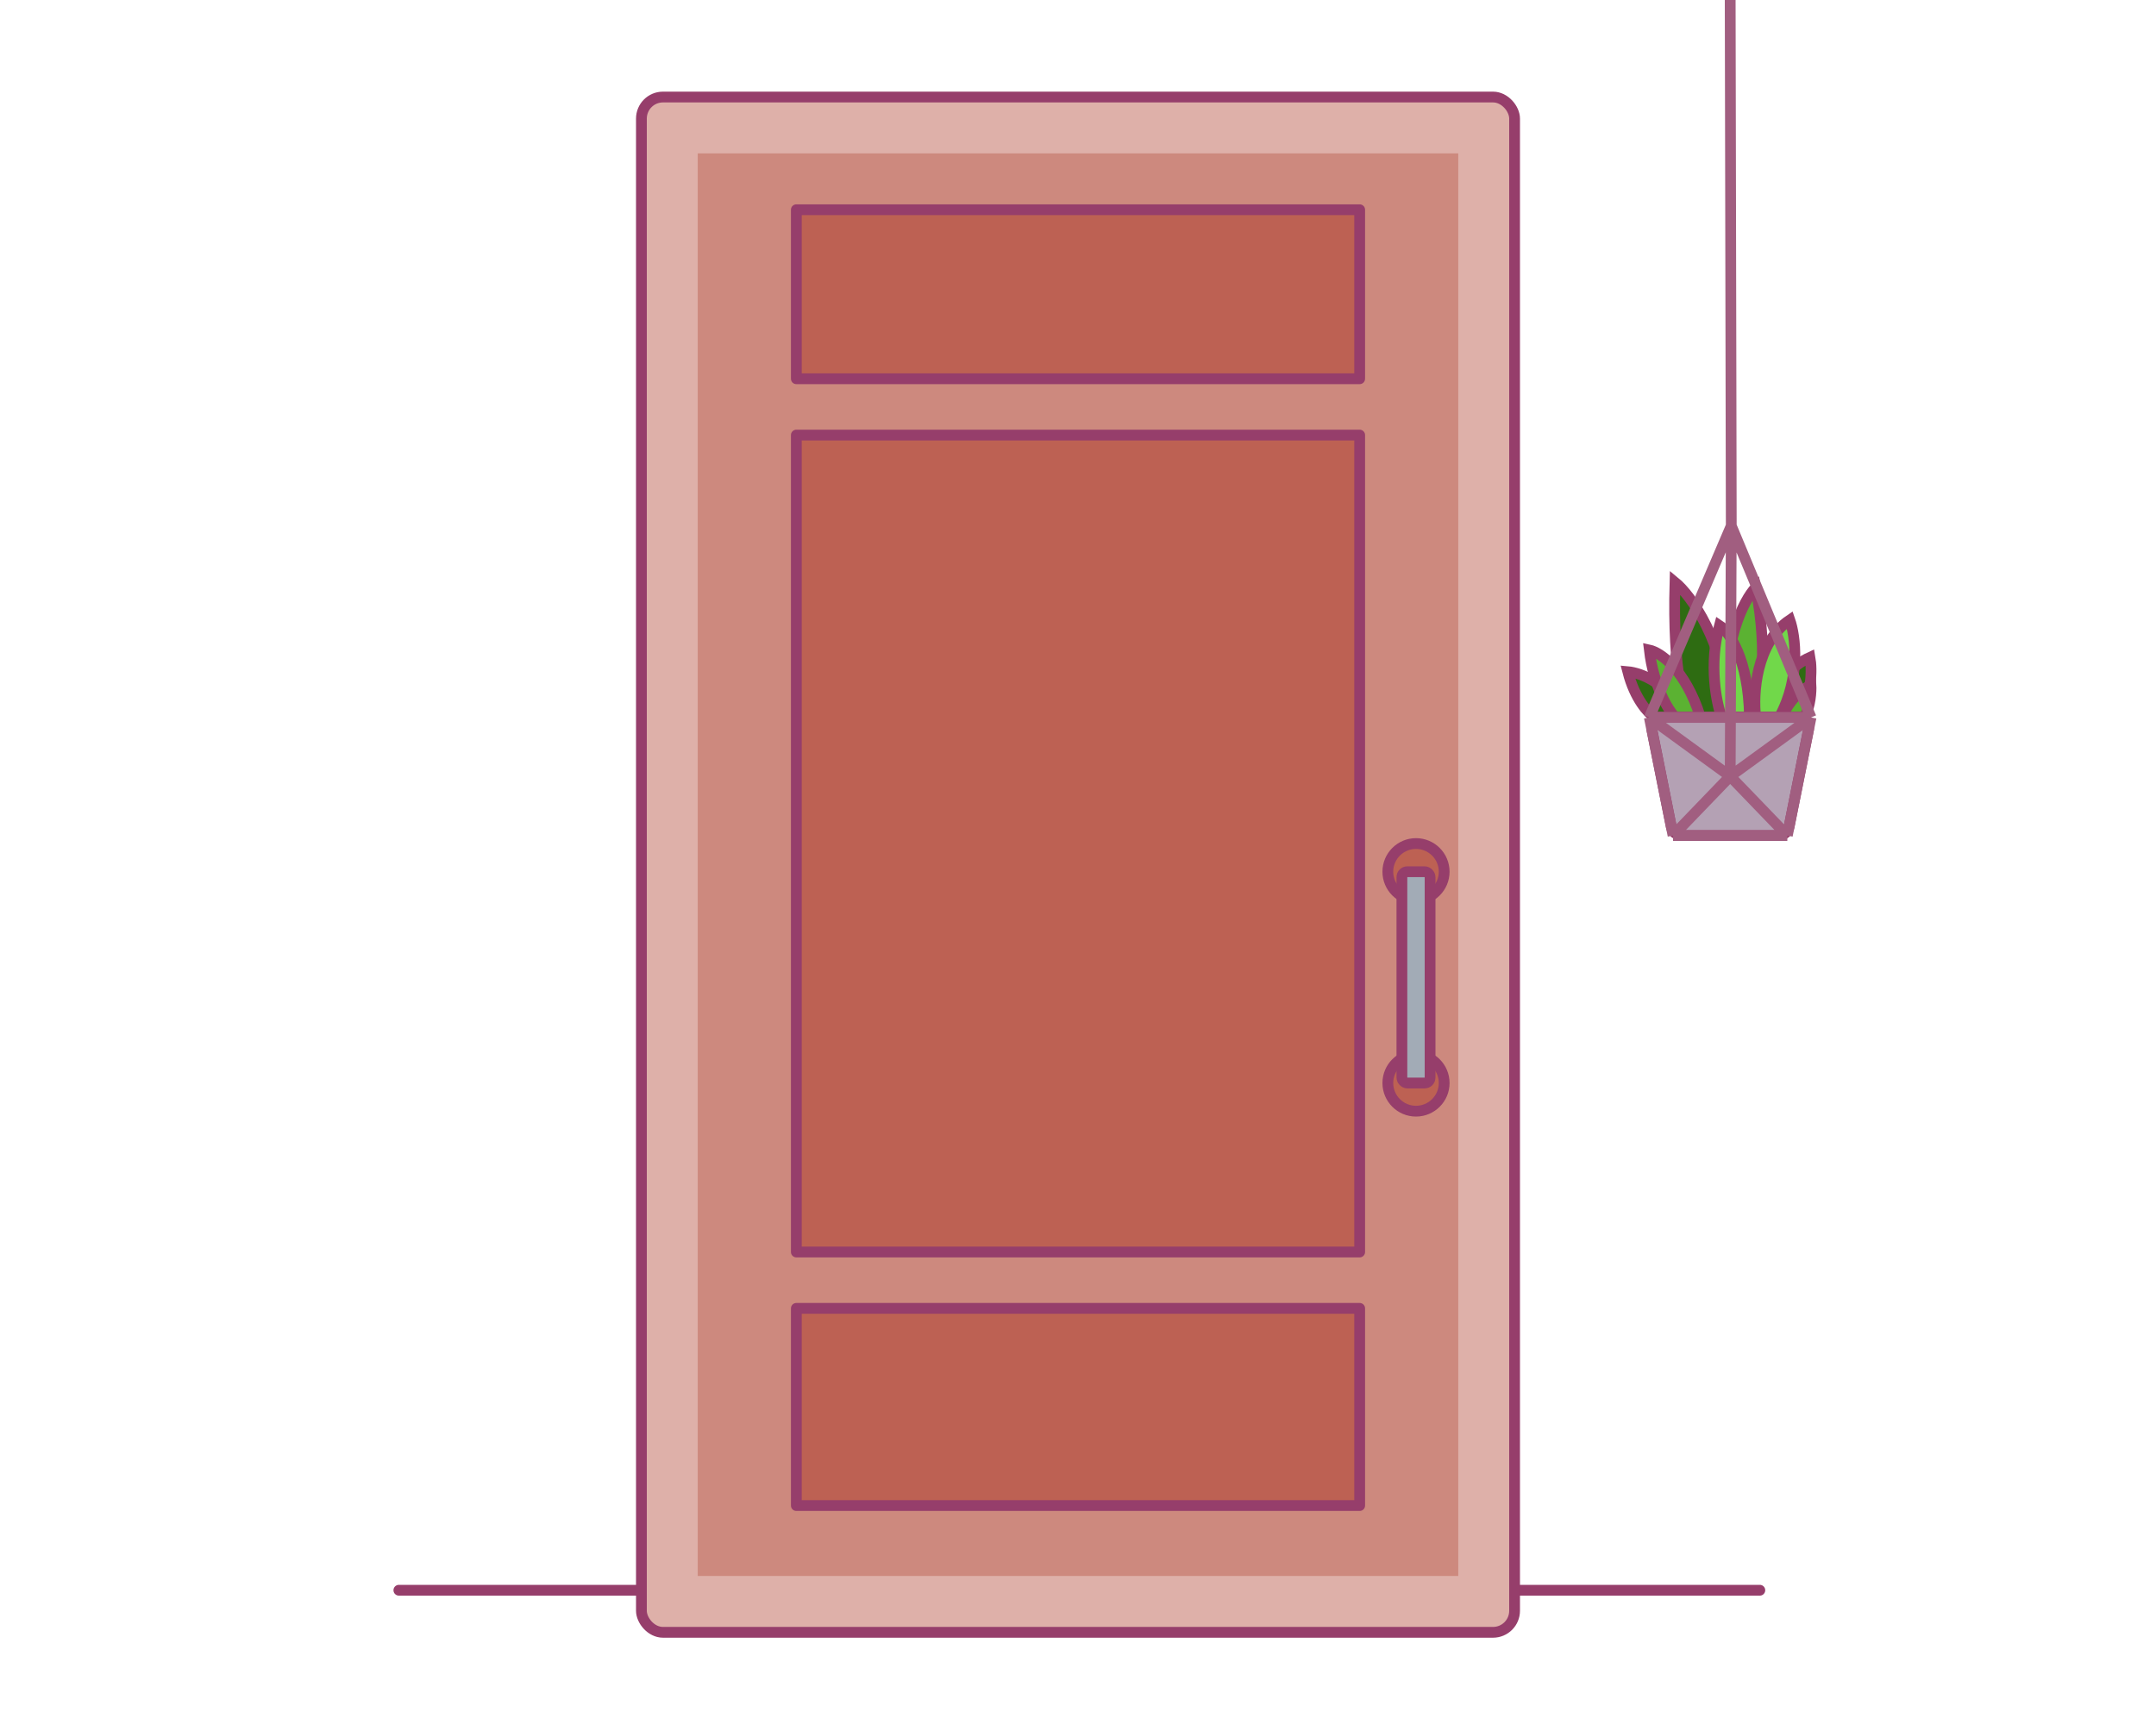<svg width="400" height="320" viewBox="0 0 400 320" fill="none" xmlns="http://www.w3.org/2000/svg">
<g clip-path="url(#clip0_1324_4229)">
<rect x="119" y="18" width="162" height="284.806" rx="4" fill="#DEB0A9" stroke="#963E6B" stroke-width="2" stroke-linejoin="round"/>
<rect x="129.453" y="28.451" width="141.097" height="263.903" fill="#CD897E"/>
<rect x="147.742" y="38.906" width="104.516" height="31.355" fill="#BD6153"/>
<rect x="147.742" y="242.711" width="104.516" height="36.581" fill="#BD6153" stroke="#963E6B" stroke-width="2" stroke-linejoin="round"/>
<rect x="147.742" y="80.708" width="104.516" height="151.548" fill="#BD6153"/>
<circle cx="262.71" cy="161.709" r="5.226" fill="#BD6153" stroke="#963E6B" stroke-width="2" stroke-linejoin="round"/>
<circle cx="262.71" cy="200.905" r="5.226" fill="#BD6153" stroke="#963E6B" stroke-width="2" stroke-linejoin="round"/>
<rect x="260.094" y="161.711" width="5.226" height="39.194" rx="1" fill="#A2ABB6" stroke="#963E6B" stroke-width="2" stroke-linejoin="round"/>
<rect x="147.742" y="80.708" width="104.516" height="151.548" stroke="#963E6B" stroke-width="2" stroke-linejoin="round"/>
<rect x="147.742" y="38.906" width="104.516" height="31.355" stroke="#963E6B" stroke-width="2" stroke-linejoin="round"/>
<path d="M306.478 135.392C306.231 134.155 307.178 133 308.44 133H333.56C334.822 133 335.769 134.155 335.522 135.392L331.922 153.392C331.735 154.327 330.914 155 329.96 155H312.04C311.086 155 310.265 154.327 310.078 153.392L306.478 135.392Z" fill="#B4A1B4" stroke="#963E6B" stroke-width="2"/>
<path d="M302 124.598C303.303 129.68 305.801 132.317 306.887 133H312.589C309.82 126.77 304.376 124.803 302 124.598Z" fill="#2E6C12"/>
<path d="M335.805 121.934C329.777 124.721 328.27 130.473 328.27 133H333.157C336.253 129.557 336.212 124.189 335.805 121.934Z" fill="#2E6C12"/>
<path d="M310.757 108C310.268 125.213 312.589 131.839 313.811 133H321.142C319.839 118.738 313.676 110.391 310.757 108Z" fill="#2E6C12"/>
<path d="M302 124.598C303.303 129.68 305.801 132.317 306.887 133H312.589C309.82 126.77 304.376 124.803 302 124.598Z" stroke="#963E6B" stroke-width="2"/>
<path d="M335.805 121.934C329.777 124.721 328.27 130.473 328.27 133H333.157C336.253 129.557 336.212 124.189 335.805 121.934Z" stroke="#963E6B" stroke-width="2"/>
<path d="M310.757 108C310.268 125.213 312.589 131.839 313.811 133H321.142C319.839 118.738 313.676 110.391 310.757 108Z" stroke="#963E6B" stroke-width="2"/>
<path d="M325.728 109C328.253 121.968 326.386 130.404 325.136 133H320.204C319.415 119.189 323.558 111.246 325.728 109Z" fill="#5BB232"/>
<path d="M306 120.579C306.789 127.316 309.485 131.667 310.735 133H315.469C312.629 124.074 307.973 121 306 120.579Z" fill="#5BB232"/>
<path d="M335.987 127.105C332.988 128.453 331.186 131.596 330.66 133H334.803C335.908 130.979 336.052 128.228 335.987 127.105Z" fill="#5BB232"/>
<path d="M325.728 109C328.253 121.968 326.386 130.404 325.136 133H320.204C319.415 119.189 323.558 111.246 325.728 109Z" stroke="#963E6B" stroke-width="2"/>
<path d="M306 120.579C306.789 127.316 309.485 131.667 310.735 133H315.469C312.629 124.074 307.973 121 306 120.579Z" stroke="#963E6B" stroke-width="2"/>
<path d="M335.987 127.105C332.988 128.453 331.186 131.596 330.66 133H334.803C335.908 130.979 336.052 128.228 335.987 127.105Z" stroke="#963E6B" stroke-width="2"/>
<path d="M319.009 116.023C317.013 123.223 318.433 130.341 319.393 133H324.577C324.423 122.2 320.801 117.182 319.009 116.023Z" fill="#71D84A"/>
<path d="M332.064 115C325.767 119.255 325.217 128.773 325.729 133H330.144C334.137 125.636 333.088 117.932 332.064 115Z" fill="#71D84A"/>
<path d="M319.009 116.023C317.013 123.223 318.433 130.341 319.393 133H324.577C324.423 122.2 320.801 117.182 319.009 116.023Z" stroke="#963E6B" stroke-width="2"/>
<path d="M332.064 115C325.767 119.255 325.217 128.773 325.729 133H330.144C334.137 125.636 333.088 117.932 332.064 115Z" stroke="#963E6B" stroke-width="2"/>
<path d="M310.4 155H331.6M310.4 155L306 133.089M310.4 155L321 144M331.6 155L336 133.089M331.6 155L321 144M336 133.089H306M336 133.089L321 144M336 133.089L321.2 97.526M306 133.089L321 144M306 133.089L321.2 97.526M321 144L321.2 97.526M321 0L321.2 97.526" stroke="#A15E80" stroke-width="2"/>
<path d="M282 295H326.5" stroke="#963E6B" stroke-width="2" stroke-linecap="round"/>
<path d="M74 295H118.5" stroke="#963E6B" stroke-width="2" stroke-linecap="round"/>
</g>
<defs>
<clipPath id="clip0_1324_4229">
<rect width="400" height="320" fill="white"/>
</clipPath>
</defs>
</svg>
